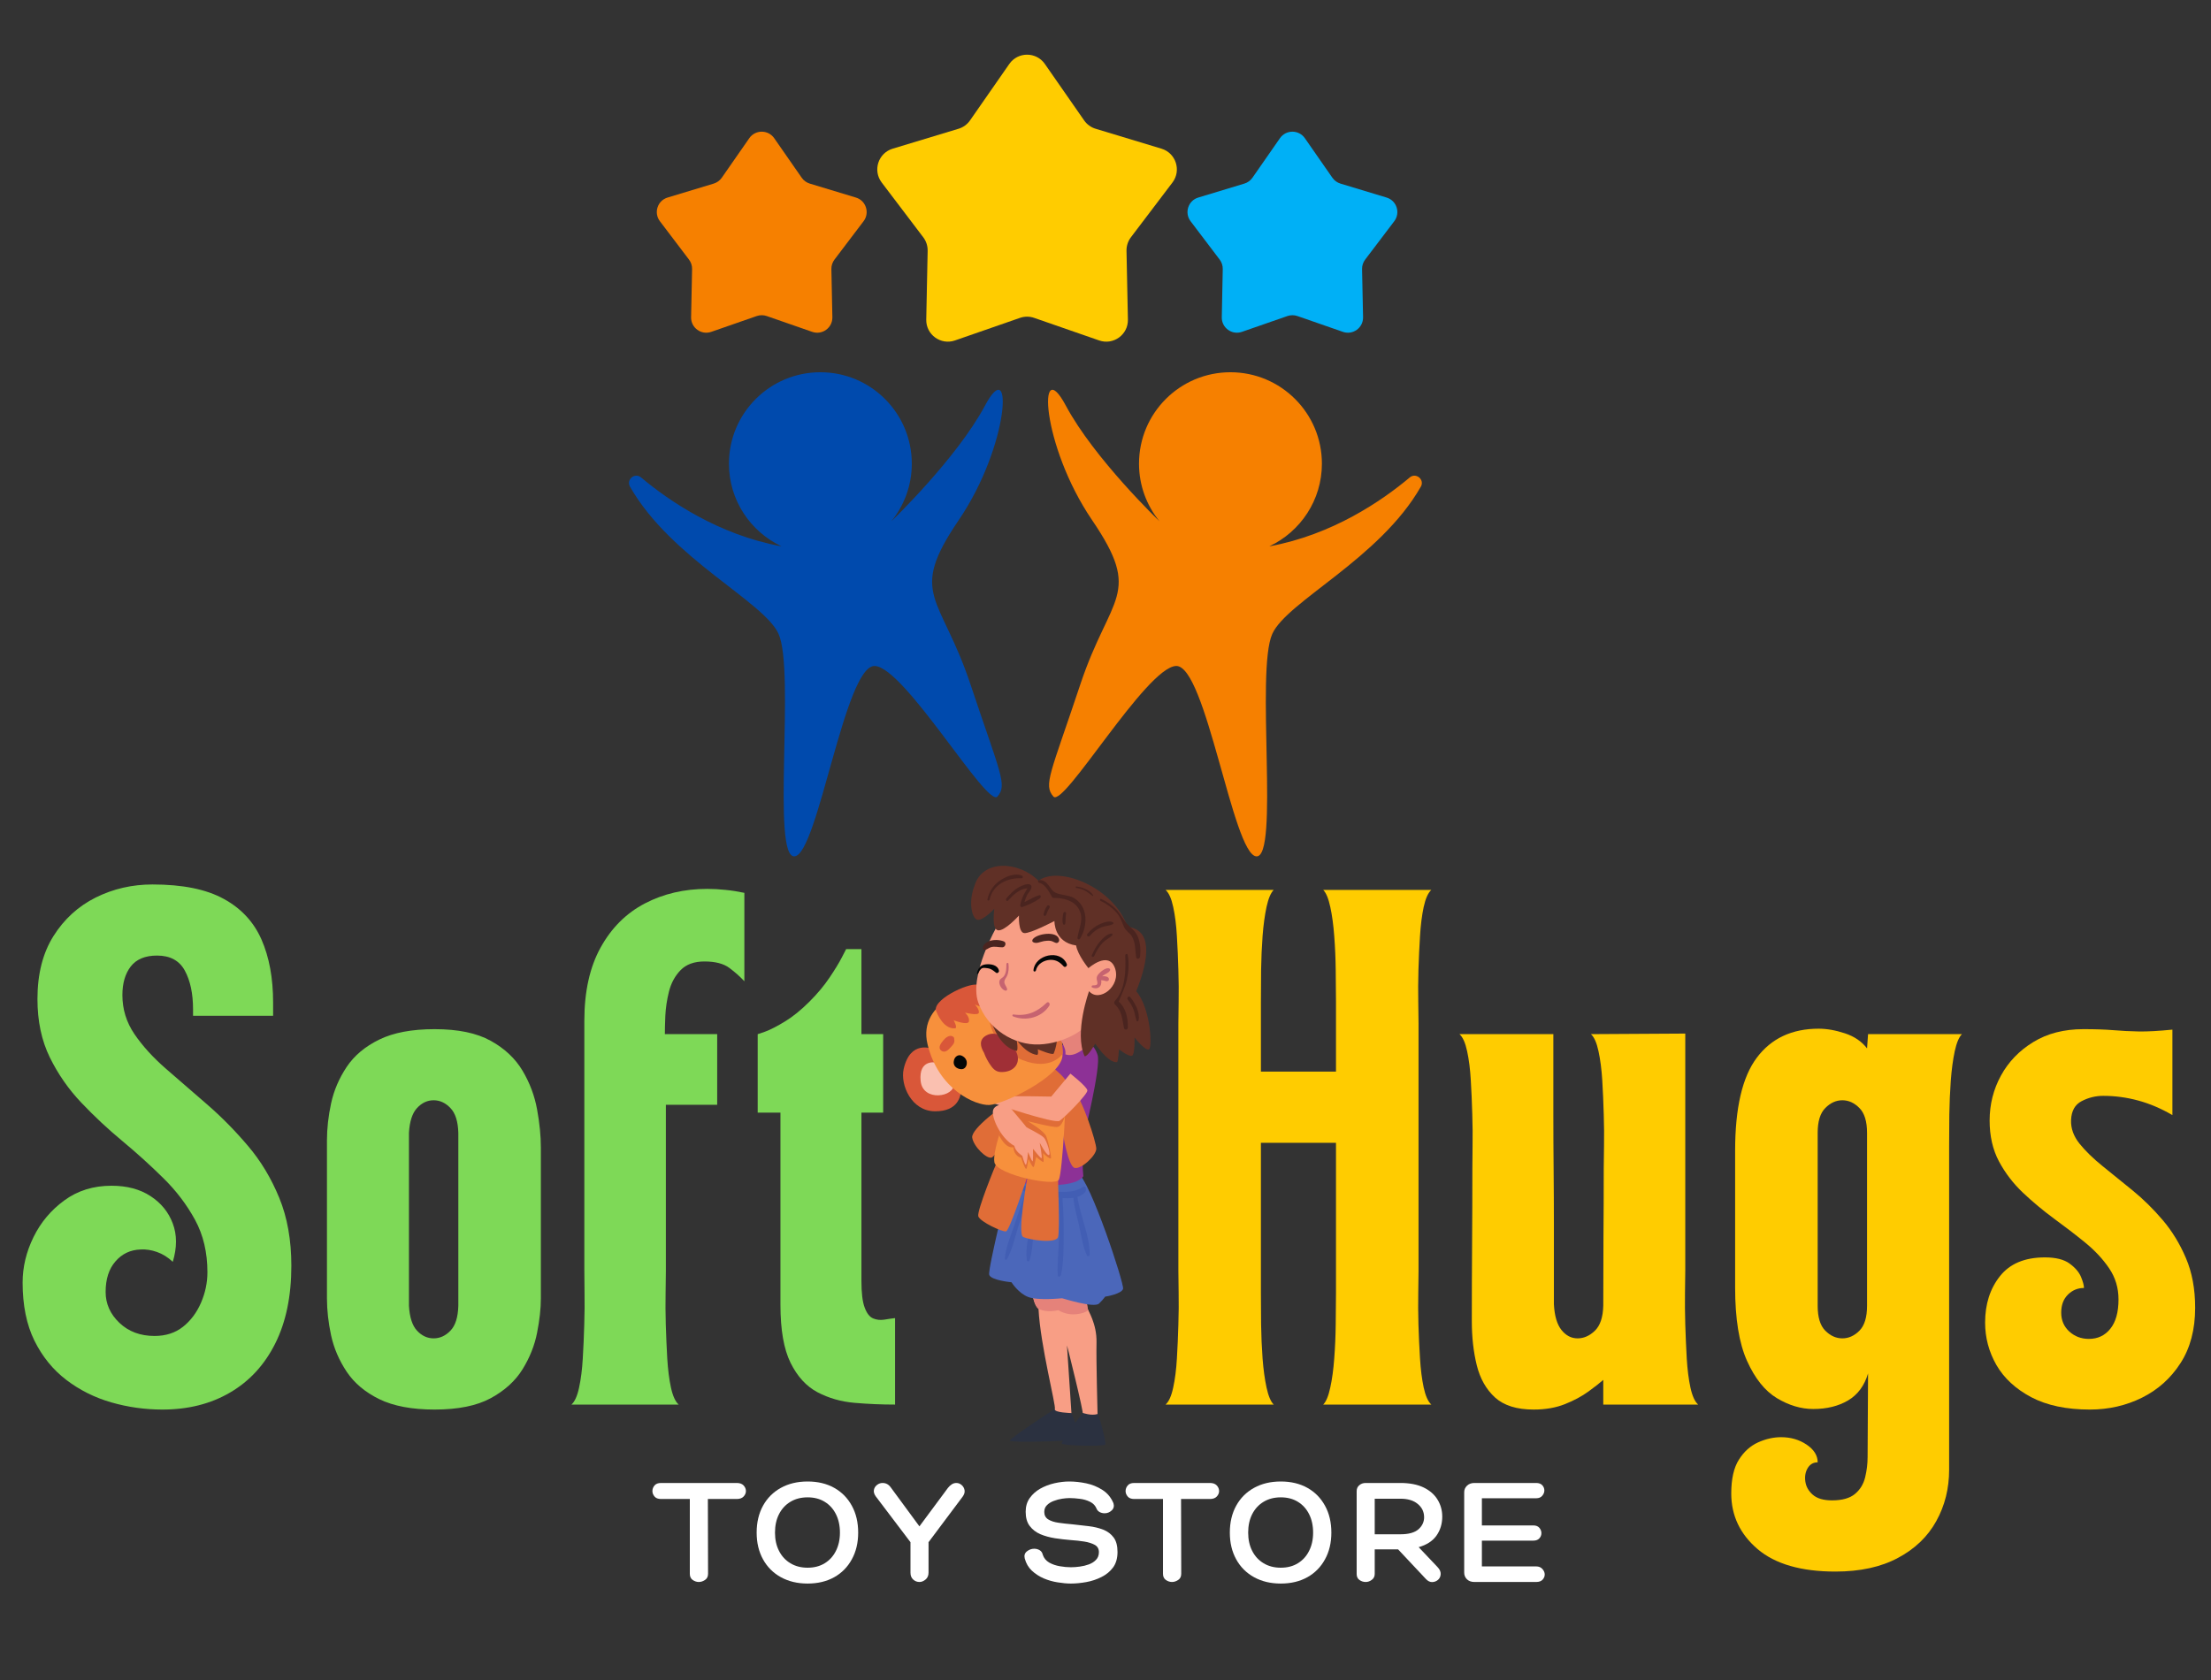 <svg xmlns="http://www.w3.org/2000/svg" xmlns:xlink="http://www.w3.org/1999/xlink" width="500" viewBox="0 0 375 285" height="380" preserveAspectRatio="xMidYMid meet"><rect x="0" y="0" width="375" height="285" fill="#333333" stroke="none"/><defs><g></g><clipPath id="4cb4bff935"><path d="M 106.152 63 L 171 63 L 171 146 L 106.152 146 Z M 106.152 63 " clip-rule="nonzero"></path></clipPath><clipPath id="f47a7ccbce"><path d="M 177 63 L 241.902 63 L 241.902 146 L 177 146 Z M 177 63 " clip-rule="nonzero"></path></clipPath><clipPath id="540302ce1d"><path d="M 164 146 L 195.422 146 L 195.422 181 L 164 181 Z M 164 146 " clip-rule="nonzero"></path></clipPath><clipPath id="59fd2fed41"><path d="M 180 239 L 188 239 L 188 245.418 L 180 245.418 Z M 180 239 " clip-rule="nonzero"></path></clipPath></defs><path fill="#ffcc00" d="M 177.215 10.852 L 183.879 20.43 C 184.348 21.105 185.035 21.605 185.828 21.844 L 196.996 25.223 C 199.441 25.965 200.402 28.918 198.859 30.957 L 191.809 40.254 C 191.309 40.914 191.047 41.723 191.062 42.547 L 191.301 54.211 C 191.355 56.77 188.84 58.594 186.426 57.754 L 175.406 53.926 C 174.625 53.652 173.773 53.652 172.992 53.926 L 161.973 57.754 C 159.559 58.594 157.043 56.77 157.098 54.211 L 157.336 42.547 C 157.352 41.723 157.09 40.914 156.59 40.254 L 149.539 30.957 C 147.996 28.918 148.953 25.965 151.402 25.223 L 162.57 21.844 C 163.363 21.605 164.051 21.105 164.52 20.43 L 171.184 10.852 C 172.645 8.75 175.754 8.75 177.215 10.852 Z M 177.215 10.852 " fill-opacity="1" fill-rule="nonzero"></path><path fill="#f68000" d="M 131.309 23.441 L 135.977 30.152 C 136.305 30.625 136.789 30.977 137.34 31.145 L 145.164 33.512 C 146.879 34.027 147.551 36.098 146.469 37.527 L 141.531 44.039 C 141.184 44.5 140.996 45.066 141.008 45.645 L 141.176 53.816 C 141.211 55.609 139.453 56.887 137.758 56.297 L 130.039 53.613 C 129.492 53.426 128.898 53.426 128.352 53.613 L 120.633 56.297 C 118.941 56.887 117.18 55.609 117.215 53.816 L 117.383 45.645 C 117.395 45.066 117.211 44.5 116.859 44.039 L 111.922 37.527 C 110.84 36.098 111.512 34.027 113.227 33.512 L 121.051 31.145 C 121.605 30.977 122.086 30.625 122.418 30.152 L 127.086 23.441 C 128.109 21.973 130.285 21.973 131.309 23.441 Z M 131.309 23.441 " fill-opacity="1" fill-rule="nonzero"></path><path fill="#00b0f6" d="M 221.312 23.441 L 225.98 30.152 C 226.312 30.625 226.793 30.977 227.348 31.145 L 235.172 33.512 C 236.887 34.027 237.559 36.098 236.477 37.527 L 231.539 44.039 C 231.188 44.5 231.004 45.066 231.016 45.645 L 231.184 53.816 C 231.219 55.609 229.457 56.887 227.766 56.297 L 220.047 53.613 C 219.5 53.426 218.906 53.426 218.359 53.613 L 210.637 56.297 C 208.945 56.887 207.184 55.609 207.223 53.816 L 207.387 45.645 C 207.398 45.066 207.215 44.5 206.867 44.039 L 201.93 37.527 C 200.848 36.098 201.52 34.027 203.234 33.512 L 211.055 31.145 C 211.609 30.977 212.094 30.625 212.422 30.152 L 217.09 23.441 C 218.113 21.973 220.289 21.973 221.312 23.441 Z M 221.312 23.441 " fill-opacity="1" fill-rule="nonzero"></path><g clip-path="url(#4cb4bff935)"><path fill="#004aad" d="M 162.609 88.227 C 171.273 75.48 171.891 59.766 167.066 68.801 C 162.238 77.832 151.191 88.418 151.191 88.418 L 151.188 88.418 C 153.352 85.75 154.648 82.359 154.648 78.656 C 154.648 70.094 147.707 63.148 139.141 63.148 C 130.574 63.148 123.633 70.094 123.633 78.656 C 123.633 84.859 127.281 90.195 132.543 92.676 C 132.523 92.676 132.512 92.672 132.492 92.672 C 121.84 90.711 113.461 84.969 108.73 80.996 C 107.672 80.109 106.164 81.359 106.852 82.559 C 113.824 94.793 129.559 102.016 132.047 107.531 C 134.891 113.844 130.809 145.645 134.77 145.273 C 138.727 144.902 143.309 112.73 148.379 112.977 C 153.453 113.223 167.438 137.105 169.168 135.129 C 170.902 133.148 169.664 131.293 164.59 116.07 C 159.52 100.852 153.949 100.973 162.609 88.227 Z M 162.609 88.227 " fill-opacity="1" fill-rule="nonzero"></path></g><g clip-path="url(#f47a7ccbce)"><path fill="#f68000" d="M 185.223 88.227 C 176.559 75.48 175.941 59.766 180.766 68.801 C 185.594 77.832 196.645 88.418 196.645 88.418 C 194.484 85.75 193.184 82.359 193.184 78.656 C 193.184 70.094 200.125 63.148 208.691 63.148 C 217.258 63.148 224.203 70.094 224.203 78.656 C 224.203 84.859 220.555 90.195 215.293 92.676 C 215.309 92.676 215.324 92.672 215.34 92.672 C 225.992 90.711 234.371 84.969 239.102 80.996 C 240.16 80.109 241.668 81.359 240.984 82.559 C 234.008 94.793 218.277 102.016 215.789 107.531 C 212.941 113.844 217.023 145.645 213.066 145.273 C 209.105 144.902 204.527 112.73 199.453 112.977 C 194.379 113.223 180.395 137.105 178.664 135.129 C 176.93 133.148 178.168 131.293 183.242 116.07 C 188.316 100.852 193.883 100.973 185.223 88.227 Z M 185.223 88.227 " fill-opacity="1" fill-rule="nonzero"></path></g><path fill="#2b3140" d="M 181.723 239.719 C 181.723 239.719 183.344 243.672 183.129 244.078 C 182.91 244.484 171.281 244.793 171.281 244.387 C 171.281 243.984 178.297 239.387 178.91 239.039 C 179.523 238.695 181.723 239.719 181.723 239.719 " fill-opacity="1" fill-rule="nonzero"></path><path fill="#f89e85" d="M 175.129 219.172 C 175.129 219.172 175.234 221.207 176.137 222.031 C 176.461 228.32 179.129 238.434 178.91 239.039 C 178.695 239.648 181.723 239.719 181.723 239.719 C 181.723 239.719 180.965 228.355 180.965 228.246 C 180.965 228.141 183.848 239.648 183.668 240.039 C 183.488 240.434 186.156 240.504 186.156 240.039 C 186.156 239.574 185.902 230.965 185.977 227.746 C 186.047 224.531 184.496 222.281 184.461 221.957 C 184.426 221.637 184.066 219.352 184.066 219.352 L 175.129 219.172 " fill-opacity="1" fill-rule="nonzero"></path><path fill="#e5827a" d="M 175.188 220.066 C 175.188 220.066 175.512 221.648 176.137 222.031 C 177.648 222.781 179.477 222.258 179.477 222.258 C 179.477 222.258 180.773 223.113 182.43 222.961 C 184.09 222.805 184.578 222.246 184.578 222.246 C 184.578 222.246 184.5 222.105 184.48 222.031 C 184.461 221.957 184.27 220.531 184.27 220.531 C 184.27 220.531 179.836 219.23 175.188 220.066 " fill-opacity="1" fill-rule="nonzero"></path><path fill="#4b67ba" d="M 171.234 200.336 C 171.234 200.336 167.523 215.277 167.773 216.242 C 168.027 217.207 171.559 217.527 171.559 217.527 C 171.559 217.527 172.711 219.387 174.406 220.031 C 176.102 220.672 180.027 220.242 180.137 220.242 C 180.246 220.242 185.543 221.957 186.406 221.137 C 187.273 220.316 187.379 219.957 187.488 219.957 C 187.598 219.957 190.262 219.492 190.48 218.637 C 190.695 217.777 184.93 200.27 182.805 198.98 C 180.676 197.695 171.234 200.336 171.234 200.336 " fill-opacity="1" fill-rule="nonzero"></path><path fill="#425eb4" d="M 182.734 203.047 C 183.25 202.883 183.707 202.621 184.062 202.203 C 184.336 201.879 184.168 201.016 183.629 201.387 C 181.891 202.578 179.234 202.164 177.223 201.953 C 176.008 201.824 174.801 201.59 173.66 201.152 C 173.219 200.984 172.805 200.629 172.336 200.82 C 172.152 200.898 172.137 201.152 172.219 201.301 C 172.234 201.324 172.25 201.352 172.262 201.375 C 172.32 201.477 172.48 201.496 172.574 201.438 C 172.578 201.438 172.582 201.434 172.582 201.434 C 172.809 201.547 173.289 201.875 173.375 201.922 C 173.574 202.02 173.777 202.109 173.984 202.191 C 173.297 204.059 172.66 205.941 172.039 207.828 C 171.445 209.645 170.578 211.578 170.422 213.492 C 170.406 213.699 170.672 213.828 170.789 213.621 C 171.723 211.945 172.125 209.891 172.707 208.07 C 173.312 206.18 173.938 204.293 174.539 202.398 C 174.734 202.465 174.93 202.523 175.129 202.578 C 175.402 202.656 175.684 202.723 175.961 202.777 C 175.465 204.543 175.035 206.32 174.711 208.125 C 174.387 209.918 173.906 211.945 174.156 213.766 C 174.195 214.043 174.562 214.047 174.637 213.785 C 175.145 212.07 175.148 210.18 175.418 208.414 C 175.699 206.551 176.055 204.703 176.48 202.871 C 177.16 202.984 177.848 203.062 178.531 203.117 C 178.855 203.141 179.219 203.18 179.594 203.211 C 179.648 205.523 179.648 207.84 179.598 210.156 C 179.551 212.207 179.293 214.305 179.406 216.352 C 179.426 216.738 179.883 216.57 179.945 216.293 C 180.43 214.062 180.391 211.621 180.406 209.348 C 180.426 207.312 180.352 205.285 180.211 203.258 C 180.832 203.293 181.469 203.297 182.066 203.203 C 182.156 204.719 182.652 206.258 182.98 207.719 C 183.363 209.422 183.594 211.402 184.355 212.98 C 184.508 213.293 184.84 213.055 184.836 212.785 C 184.785 209.492 183.219 206.301 182.734 203.047 " fill-opacity="1" fill-rule="nonzero"></path><path fill="#8d3196" d="M 172.75 200.492 C 172.785 200.805 182.117 202.02 183.738 199.535 C 183.453 196.375 183.738 193.621 183.738 193.336 C 183.738 193.051 186.805 180.977 186.156 178.957 C 185.508 176.934 183.992 176.504 183.992 176.504 C 183.992 176.504 179.945 176.863 178.004 178.223 C 176.062 179.578 172.75 200.492 172.75 200.492 " fill-opacity="1" fill-rule="nonzero"></path><path fill="#e06d37" d="M 169.023 197.293 C 168.953 197.387 165.637 205.438 165.926 206.344 C 166.215 207.25 170.008 209.035 170.633 208.891 C 171.258 208.75 174.285 199.445 174.285 199.535 C 174.285 199.625 172.484 209.344 173.539 209.844 C 174.598 210.344 179.113 211.035 179.453 209.844 C 179.789 208.652 179.402 199.973 179.453 199.535 C 179.5 199.102 169.023 197.293 169.023 197.293 " fill-opacity="1" fill-rule="nonzero"></path><path fill="#e06d37" d="M 170.777 187.32 C 170.348 187.324 164.676 191.453 164.891 192.98 C 165.109 194.504 167.391 196.695 168.207 196.363 C 169.023 196.027 171.836 191.168 171.836 191.168 L 180.223 192.051 C 180.223 192.051 181.133 197.84 182.262 198.125 C 183.391 198.41 185.961 196.004 185.938 194.859 C 185.914 193.719 183.586 186.379 181.949 184.734 C 180.316 183.094 170.777 187.32 170.777 187.32 " fill-opacity="1" fill-rule="nonzero"></path><path fill="#f7903c" d="M 171.199 187.453 C 171.184 187.727 168.215 195.082 168.66 197.191 C 169.109 199.305 178.984 201.359 179.594 200.117 C 180.207 198.875 180.965 185.012 180.711 183.723 C 180.461 182.438 178.227 181.379 178.227 181.379 C 178.227 181.379 171.379 183.895 171.199 187.453 " fill-opacity="1" fill-rule="nonzero"></path><path fill="#e06d37" d="M 171.125 186.672 L 169.457 192.59 C 169.457 192.59 170.461 194.871 171.883 194.621 C 171.992 196.211 173.199 196.391 173.199 196.391 C 173.199 196.391 173.867 198.48 174.062 198.285 C 174.262 198.09 174.387 196.551 174.461 196.66 C 174.531 196.766 175.09 198.055 175.289 197.98 C 175.488 197.91 175.668 196.211 175.777 196.285 C 175.883 196.355 176.875 197.266 176.984 197.09 C 177.09 196.91 176.805 195.355 176.984 195.66 C 177.164 195.961 178.137 196.66 178.246 196.516 C 178.352 196.375 177.867 193.855 177.469 192.816 C 177.074 191.781 174.262 190.207 174.316 190.199 C 174.371 190.191 178.516 191.301 179.344 191.176 C 180.172 191.051 180.566 189.422 180.566 189.422 C 180.566 189.422 180.992 183.938 180.762 183.332 C 180.531 182.723 178.75 181.242 178.75 181.242 L 171.234 186.062 L 171.125 186.672 " fill-opacity="1" fill-rule="nonzero"></path><path fill="#f89e85" d="M 181.543 182.133 L 178.297 186.027 C 178.297 186.027 171.289 185.887 170.965 186.027 C 170.641 186.172 168.477 187.156 168.477 187.156 C 168.477 187.156 178.875 190.711 179.723 190.137 C 180.57 189.566 184.496 185.617 184.426 184.977 C 184.352 184.332 181.543 182.133 181.543 182.133 " fill-opacity="1" fill-rule="nonzero"></path><path fill="#f89e85" d="M 170.891 187.332 C 170.891 187.387 174.102 191.176 174.102 191.227 C 174.102 191.281 176.566 192.441 177.074 193.016 C 177.578 193.586 178.352 196.141 177.828 195.945 C 177.309 195.75 176.336 193.801 176.336 193.855 C 176.336 193.906 176.875 196.551 176.621 196.48 C 176.371 196.41 175.199 194.836 175.199 194.891 C 175.199 194.945 175.254 197.016 175.125 197.016 C 175 197.016 174.371 195.426 174.371 195.426 C 174.371 195.426 174.172 197.68 173.973 197.59 C 173.773 197.5 173.379 196.07 173.379 196.07 C 173.379 196.07 172.172 195.32 172.047 194.391 C 169.648 193.105 167.992 189.281 168.477 188.207 C 168.965 187.137 170.891 187.332 170.891 187.332 " fill-opacity="1" fill-rule="nonzero"></path><path fill="#d95739" d="M 158.043 177.922 C 158.043 177.922 154.367 176.375 153.262 181.379 C 152.676 184.047 154.586 188.5 158.574 188.523 C 162.562 188.547 162.949 185.902 163.043 184.832 C 163.137 183.762 158.043 177.922 158.043 177.922 " fill-opacity="1" fill-rule="nonzero"></path><path fill="#fac0b0" d="M 158.719 180.281 C 158.668 180.211 155.785 179.688 156.145 183.355 C 156.508 187.023 162.016 186.07 161.75 183.879 C 161.406 182.379 158.719 180.281 158.719 180.281 " fill-opacity="1" fill-rule="nonzero"></path><path fill="#f7903c" d="M 165.926 167.297 C 165.926 167.297 155.449 169.508 157.324 177.191 C 159.199 184.879 165.445 187.547 167.797 187.453 C 170.152 187.355 179.863 182.715 180.199 179.176 C 180.531 175.637 177.602 163.629 165.926 167.297 " fill-opacity="1" fill-rule="nonzero"></path><path fill="#e06d37" d="M 167.871 173.434 C 167.871 173.434 168.641 177.973 173.469 179.852 C 178.297 181.734 180.223 178.781 180.223 178.781 C 180.223 178.781 180.242 175.637 179.594 174.922 C 178.945 174.207 167.871 173.434 167.871 173.434 " fill-opacity="1" fill-rule="nonzero"></path><path fill="#040606" d="M 163.91 179.898 C 163.773 179.516 163.449 179.219 163.07 179.07 C 162.629 178.898 162.18 179.117 161.941 179.504 C 161.852 179.652 161.797 179.824 161.777 179.996 C 161.746 180.133 161.738 180.273 161.762 180.41 C 161.82 180.809 162.098 181.102 162.465 181.254 C 162.836 181.41 163.312 181.461 163.629 181.172 C 163.973 180.863 164.055 180.316 163.91 179.898 " fill-opacity="1" fill-rule="nonzero"></path><path fill="#a02f36" d="M 172.223 178.176 C 171.324 176.629 169.203 174.551 167.242 175.68 C 166.004 176.395 166.27 177.539 166.887 178.582 C 167.191 179.406 167.598 180.168 168.137 180.891 C 168.781 181.75 169.359 181.969 170.434 181.828 C 172.387 181.57 173.223 179.898 172.223 178.176 " fill-opacity="1" fill-rule="nonzero"></path><path fill="#d95739" d="M 158.859 171.703 C 158.859 171.703 159.965 174.637 161.984 174.445 C 162.465 174.398 161.75 173.078 161.75 173.078 C 161.75 173.078 164.195 174.035 164.34 173.266 C 164.484 172.492 163.668 171.785 163.668 171.785 C 163.668 171.785 165.926 172.363 166.02 171.785 C 166.117 171.207 165.348 170.402 165.348 170.402 C 165.348 170.402 167.543 171.445 167.355 170.383 C 167.168 169.32 167.391 167.465 165.805 167.059 C 164.219 166.656 157.672 169.805 158.859 171.703 " fill-opacity="1" fill-rule="nonzero"></path><path fill="#e5827a" d="M 179.594 176.043 C 179.594 176.043 180.91 177.773 180.695 178.863 C 182.406 179.488 184.336 177.453 184.336 177.453 C 184.336 177.453 183.738 174.398 183.723 174.059 C 183.703 173.719 179.594 176.043 179.594 176.043 " fill-opacity="1" fill-rule="nonzero"></path><path fill="#603026" d="M 179.188 175.441 C 178.852 174.57 167.043 169.09 167.043 169.09 L 167.168 169.32 C 167.246 169.57 168.117 177.285 172.426 178.285 C 172.75 178.141 172.426 176.379 172.426 176.379 C 172.426 176.379 173.855 178.617 175.824 178.953 C 176.207 179.047 176.016 178 176.016 178 C 176.016 178 178.523 179.074 178.711 178.727 C 178.898 178.379 179.523 176.316 179.188 175.441 " fill-opacity="1" fill-rule="nonzero"></path><path fill="#f89e85" d="M 169.109 157.102 C 169.109 157.102 164.316 165.422 165.902 170.016 C 167.488 174.613 172.027 177.363 176.281 177.184 C 180.531 177.008 184.027 174.648 184.496 173.539 C 184.965 172.434 190.66 169 189.508 162.5 C 188.352 155.996 173.539 148.133 169.109 157.102 " fill-opacity="1" fill-rule="nonzero"></path><g clip-path="url(#540302ce1d)"><path fill="#603026" d="M 184.715 168.145 C 184.715 168.145 182.152 175.148 183.957 179.188 C 184.535 179.258 185.758 177.043 185.758 177.043 C 185.758 177.043 187.883 180.328 189.434 180.188 C 189.652 180.188 189.793 178.008 189.793 178.008 C 189.793 178.008 191.379 179.258 191.957 179.113 C 192.531 178.973 192.426 176.004 192.426 176.004 C 192.426 176.004 194.48 178.613 194.949 177.934 C 195.418 177.258 195.129 171.074 192.715 168.145 C 194.984 162.535 195.418 157.676 191.238 157.246 C 188.859 150.387 179.453 146.812 176.137 149.418 C 172.855 146.098 166.586 145.668 165.254 150.348 C 164.316 152.777 164.711 155.266 165.539 155.934 C 166.367 156.602 168.641 154.172 168.641 154.172 C 168.641 154.172 168.137 157.602 169.254 157.816 C 170.371 158.031 172.82 155.316 172.82 155.316 C 172.82 155.316 172.676 158.199 173.723 158.293 C 174.766 158.391 178.84 156.246 178.84 156.246 C 178.84 156.246 178.73 159.855 182.516 160.391 C 182.766 162 184.605 164.242 184.605 164.242 C 184.605 164.242 188.027 161.199 189.109 164.242 C 190.191 167.285 186.418 170.156 184.715 168.145 " fill-opacity="1" fill-rule="nonzero"></path></g><path fill="#4a241f" d="M 170.258 159.703 C 169.516 159.406 168.527 159.375 167.777 159.656 C 167.254 159.852 166.598 160.305 166.719 160.941 C 166.738 161.043 166.816 161.184 166.945 161.172 C 167.359 161.133 167.656 160.812 168.043 160.691 C 168.707 160.484 169.348 160.719 170.016 160.703 C 170.512 160.695 170.762 159.906 170.258 159.703 " fill-opacity="1" fill-rule="nonzero"></path><path fill="#4a241f" d="M 179.641 159.426 C 179.383 157.816 175.777 158.375 175.145 159.371 C 175.066 159.496 175.047 159.719 175.188 159.809 C 175.758 160.176 176.43 159.754 177.051 159.652 C 177.391 159.598 177.762 159.562 178.109 159.598 C 178.496 159.633 178.734 159.852 179.086 159.957 C 179.398 160.051 179.691 159.73 179.641 159.426 " fill-opacity="1" fill-rule="nonzero"></path><path fill="#040606" d="M 169.43 164.656 C 169.207 163.707 168.094 163.508 167.242 163.59 C 166.305 163.68 165.93 164.195 165.703 165.062 C 165.66 165.223 165.852 165.297 165.922 165.141 C 166.062 164.812 166.262 164.355 166.641 164.227 C 166.879 164.148 167.27 164.223 167.516 164.254 C 168.152 164.344 168.453 164.648 168.941 165.02 C 169.164 165.188 169.484 164.906 169.43 164.656 " fill-opacity="1" fill-rule="nonzero"></path><path fill="#040606" d="M 180.934 163.531 C 179.844 160.949 175.535 161.953 175.285 164.578 C 175.254 164.902 175.656 164.875 175.715 164.59 C 175.938 163.516 177.098 162.867 178.141 162.832 C 179.109 162.797 179.777 163.23 180.395 163.93 C 180.652 164.219 181.07 163.852 180.934 163.531 " fill-opacity="1" fill-rule="nonzero"></path><path fill="#c66370" d="M 177.504 170.121 C 175.867 171.699 174.199 172.418 171.871 172.094 C 171.707 172.07 171.648 172.344 171.793 172.406 C 173.957 173.312 176.684 172.629 177.969 170.605 C 178.172 170.285 177.84 169.801 177.504 170.121 " fill-opacity="1" fill-rule="nonzero"></path><path fill="#c66370" d="M 188.164 164.305 C 187.574 164.02 186.547 164.926 186.219 165.367 C 186.02 165.633 185.977 165.871 186.023 166.191 C 186.059 166.418 186.219 166.762 186.074 166.984 C 185.953 167.176 185.523 167.16 185.324 167.168 C 185.145 167.172 185.062 167.445 185.238 167.523 C 185.977 167.84 186.723 167.594 186.789 166.711 C 186.801 166.57 186.785 166.43 186.762 166.293 C 186.926 166.297 187.094 166.309 187.246 166.348 C 187.496 166.41 187.684 166.527 187.93 166.402 C 188.07 166.332 188.102 166.16 188.07 166.023 C 187.996 165.719 187.652 165.652 187.379 165.617 C 187.223 165.598 187.078 165.602 186.934 165.625 C 186.957 165.602 186.984 165.578 187.016 165.551 C 187.395 165.223 187.984 165.098 188.246 164.672 C 188.328 164.543 188.309 164.375 188.164 164.305 " fill-opacity="1" fill-rule="nonzero"></path><path fill="#c66370" d="M 170.348 166.492 C 170.387 166.129 170.656 165.879 170.805 165.547 C 171.094 164.895 171.121 164.188 171.043 163.492 C 171.02 163.266 170.699 163.32 170.695 163.531 C 170.688 164.195 170.688 164.973 170.305 165.551 C 170.062 165.918 169.645 165.969 169.523 166.375 C 169.336 167.004 169.922 167.93 170.535 168.062 C 170.734 168.105 170.859 167.91 170.809 167.73 C 170.684 167.285 170.297 166.961 170.348 166.492 " fill-opacity="1" fill-rule="nonzero"></path><path fill="#4a241f" d="M 189.742 169.91 C 190.215 168.672 190.836 167.539 191.125 166.223 C 191.426 164.848 191.531 163.395 191.27 162.008 C 191.211 161.691 190.836 161.844 190.848 162.117 C 190.957 164.574 190.918 167.816 189.113 169.777 C 188.949 169.953 188.914 170.219 189.102 170.395 C 190.297 171.496 190.336 172.902 190.633 174.387 C 190.715 174.797 191.285 174.727 191.293 174.312 C 191.316 172.715 190.977 171.004 189.742 169.91 " fill-opacity="1" fill-rule="nonzero"></path><path fill="#4a241f" d="M 191.695 169.152 C 191.461 168.863 191.062 169.297 191.266 169.555 C 191.699 170.105 192.039 170.699 192.285 171.352 C 192.504 171.941 192.547 172.574 192.766 173.156 C 192.848 173.367 193.082 173.23 193.113 173.07 C 193.379 171.727 192.516 170.16 191.695 169.152 " fill-opacity="1" fill-rule="nonzero"></path><path fill="#4a241f" d="M 188.531 158.363 C 187.781 158.426 187.082 159.133 186.613 159.668 C 185.996 160.371 185.562 161.188 185.184 162.035 C 185.051 162.324 185.453 162.461 185.586 162.18 C 185.953 161.395 186.379 160.629 186.973 159.984 C 187.461 159.457 188.098 159.184 188.613 158.719 C 188.715 158.629 188.719 158.348 188.531 158.363 " fill-opacity="1" fill-rule="nonzero"></path><path fill="#4a241f" d="M 188.793 156.48 C 188.148 156.117 187.188 156.488 186.562 156.766 C 185.711 157.141 185.012 157.719 184.43 158.434 C 184.199 158.719 184.598 159.055 184.844 158.754 C 185.383 158.105 186.062 157.605 186.852 157.293 C 187.461 157.055 188.199 157.082 188.758 156.766 C 188.84 156.719 188.898 156.543 188.793 156.48 " fill-opacity="1" fill-rule="nonzero"></path><path fill="#4a241f" d="M 182.234 152.391 C 181.074 151.656 179.32 151.984 178.48 151.023 C 177.824 150.277 177.395 149.18 176.234 149.324 C 176.012 149.352 176.008 149.723 176.23 149.758 C 177.25 149.906 178.008 151.43 178.461 152.215 C 178.496 152.277 178.59 152.324 178.66 152.324 C 180.281 152.324 182.121 152.688 182.98 154.223 C 183.91 155.883 183 157.402 182.746 159.078 C 182.707 159.344 183.043 159.465 183.184 159.234 C 184.512 157.07 184.57 153.871 182.234 152.391 " fill-opacity="1" fill-rule="nonzero"></path><path fill="#4a241f" d="M 173.367 148.574 C 172.168 148.004 170.508 148.723 169.512 149.441 C 168.438 150.215 167.742 151.285 167.477 152.57 C 167.422 152.844 167.793 152.828 167.848 152.582 C 168.395 150.086 170.859 148.855 173.262 148.996 C 173.488 149.012 173.562 148.664 173.367 148.574 " fill-opacity="1" fill-rule="nonzero"></path><path fill="#4a241f" d="M 176.246 151.867 C 175.363 152.133 174.598 152.66 173.758 153.031 C 173.867 152.598 174.023 152.176 174.238 151.773 C 174.414 151.453 174.707 151.168 174.848 150.836 C 174.977 150.543 175.039 150.234 174.703 150.059 C 174.23 149.816 173.242 150.281 172.832 150.5 C 171.973 150.953 171.32 151.672 170.695 152.391 C 170.504 152.609 170.73 153.027 170.969 152.77 C 171.453 152.254 171.957 151.723 172.551 151.328 C 172.938 151.07 173.379 150.848 173.836 150.746 C 173.977 150.727 174.121 150.711 174.266 150.695 C 174.262 150.699 174.262 150.703 174.258 150.707 C 173.672 151.617 173.246 152.453 173.043 153.531 C 173.012 153.711 173.18 153.941 173.383 153.871 C 174.395 153.531 175.504 153.012 176.371 152.395 C 176.562 152.254 176.586 151.762 176.246 151.867 " fill-opacity="1" fill-rule="nonzero"></path><path fill="#4a241f" d="M 177.586 153.703 C 177.289 154.133 177.098 154.59 177 155.098 C 176.98 155.188 177.02 155.281 177.086 155.336 C 177.098 155.344 177.105 155.352 177.113 155.359 C 177.145 155.383 177.203 155.398 177.242 155.383 C 177.492 155.281 177.5 155.027 177.59 154.797 C 177.699 154.523 177.828 154.266 177.992 154.016 C 178.195 153.719 177.805 153.383 177.586 153.703 " fill-opacity="1" fill-rule="nonzero"></path><path fill="#4a241f" d="M 180.336 154.949 C 180.246 155.484 180.09 156.254 180.312 156.773 C 180.383 156.938 180.617 156.906 180.664 156.734 C 180.738 156.457 180.715 156.176 180.727 155.887 C 180.738 155.578 180.77 155.273 180.816 154.965 C 180.871 154.609 180.391 154.621 180.336 154.949 " fill-opacity="1" fill-rule="nonzero"></path><path fill="#4a241f" d="M 185.398 151.852 C 184.836 150.957 183.566 150.516 182.566 150.383 C 182.434 150.363 182.395 150.609 182.539 150.629 C 183.059 150.707 183.555 150.855 184.023 151.094 C 184.492 151.336 184.855 151.695 185.297 151.973 C 185.375 152.023 185.441 151.918 185.398 151.852 " fill-opacity="1" fill-rule="nonzero"></path><path fill="#4a241f" d="M 193.047 159.066 C 192.68 158.051 192.023 157.609 191.305 156.887 C 190.539 156.113 190.078 155.051 189.305 154.254 C 188.566 153.5 187.711 152.941 186.758 152.492 C 186.586 152.41 186.465 152.73 186.641 152.812 C 187.664 153.309 188.617 153.965 189.371 154.816 C 190.051 155.582 190.262 156.438 190.672 157.32 C 190.957 157.938 191.586 158.227 191.949 158.812 C 192.621 159.891 192.512 161.176 192.699 162.371 C 192.766 162.809 193.316 162.688 193.363 162.297 C 193.484 161.23 193.418 160.086 193.047 159.066 " fill-opacity="1" fill-rule="nonzero"></path><path fill="#d95739" d="M 161.836 176.301 C 161.859 176.141 161.812 175.98 161.656 175.867 C 161.09 175.461 160.367 176.031 160.02 176.461 C 159.66 176.906 159 177.664 159.598 178.199 C 160.09 178.637 160.672 178.293 161.031 177.887 C 161.445 177.422 162.039 176.984 161.836 176.301 " fill-opacity="1" fill-rule="nonzero"></path><g clip-path="url(#59fd2fed41)"><path fill="#2b3140" d="M 183.648 239.691 C 183.504 239.824 179.902 244.508 180.062 244.883 C 180.227 245.258 187.289 245.418 187.469 245.043 C 187.648 244.668 186.367 239.824 186.152 239.879 C 185.09 240.219 183.648 239.691 183.648 239.691 " fill-opacity="1" fill-rule="nonzero"></path></g><g fill="#7ed957" fill-opacity="1"><g transform="translate(1.321, 238.277)"><g><path d="M 26.234 0.844 C 23.266 0.844 20.367 0.438 17.547 -0.375 C 14.734 -1.188 12.191 -2.457 9.922 -4.188 C 7.66 -5.914 5.859 -8.133 4.516 -10.844 C 3.18 -13.562 2.516 -16.848 2.516 -20.703 C 2.516 -23.328 3.129 -25.895 4.359 -28.406 C 5.586 -30.914 7.332 -32.992 9.594 -34.641 C 11.852 -36.297 14.52 -37.125 17.594 -37.125 C 20.219 -37.125 22.426 -36.535 24.219 -35.359 C 26.008 -34.191 27.266 -32.645 27.984 -30.719 C 28.711 -28.789 28.711 -26.625 27.984 -24.219 C 27.148 -25 26.254 -25.555 25.297 -25.891 C 24.348 -26.223 23.43 -26.363 22.547 -26.312 C 20.805 -26.258 19.379 -25.586 18.266 -24.297 C 17.148 -23.016 16.594 -21.285 16.594 -19.109 C 16.594 -17.098 17.375 -15.348 18.938 -13.859 C 20.5 -12.379 22.484 -11.641 24.891 -11.641 C 26.785 -11.641 28.391 -12.156 29.703 -13.188 C 31.016 -14.227 32.035 -15.586 32.766 -17.266 C 33.492 -18.941 33.859 -20.672 33.859 -22.453 C 33.859 -25.805 33.16 -28.766 31.766 -31.328 C 30.367 -33.898 28.578 -36.258 26.391 -38.406 C 24.211 -40.562 21.895 -42.66 19.438 -44.703 C 16.977 -46.742 14.66 -48.91 12.484 -51.203 C 10.305 -53.492 8.52 -56.062 7.125 -58.906 C 5.727 -61.758 5.031 -65.055 5.031 -68.797 C 5.031 -73.047 5.938 -76.609 7.75 -79.484 C 9.562 -82.359 11.945 -84.535 14.906 -86.016 C 17.875 -87.492 21.086 -88.234 24.547 -88.234 C 29.629 -88.234 33.648 -87.422 36.609 -85.797 C 39.578 -84.18 41.719 -81.879 43.031 -78.891 C 44.344 -75.898 45 -72.336 45 -68.203 L 45 -65.953 L 31.422 -65.953 L 31.422 -67.031 C 31.422 -69.719 30.957 -71.91 30.031 -73.609 C 29.113 -75.316 27.539 -76.172 25.312 -76.172 C 23.301 -76.172 21.816 -75.555 20.859 -74.328 C 19.91 -73.098 19.438 -71.477 19.438 -69.469 C 19.438 -67.062 20.117 -64.852 21.484 -62.844 C 22.859 -60.832 24.633 -58.879 26.812 -56.984 C 28.988 -55.086 31.305 -53.078 33.766 -50.953 C 36.223 -48.828 38.539 -46.477 40.719 -43.906 C 42.906 -41.344 44.68 -38.395 46.047 -35.062 C 47.41 -31.738 48.094 -27.898 48.094 -23.547 C 48.094 -18.41 47.188 -14.023 45.375 -10.391 C 43.562 -6.754 41.004 -3.973 37.703 -2.047 C 34.41 -0.117 30.586 0.844 26.234 0.844 Z M 26.234 0.844 "></path></g></g></g><g fill="#7ed957" fill-opacity="1"><g transform="translate(52.516, 238.277)"><g><path d="M 2.938 -18.016 L 2.938 -44.828 C 2.938 -46.836 3.172 -48.93 3.641 -51.109 C 4.117 -53.297 5 -55.352 6.281 -57.281 C 7.57 -59.207 9.414 -60.754 11.812 -61.922 C 14.219 -63.098 17.348 -63.688 21.203 -63.688 C 25.172 -63.688 28.336 -63.031 30.703 -61.719 C 33.078 -60.406 34.879 -58.711 36.109 -56.641 C 37.336 -54.578 38.16 -52.383 38.578 -50.062 C 39.004 -47.75 39.219 -45.586 39.219 -43.578 L 39.219 -18.016 C 39.219 -16.285 39.004 -14.344 38.578 -12.188 C 38.16 -10.039 37.336 -7.973 36.109 -5.984 C 34.879 -4.004 33.078 -2.367 30.703 -1.078 C 28.336 0.203 25.172 0.844 21.203 0.844 C 17.348 0.844 14.219 0.254 11.812 -0.922 C 9.414 -2.098 7.57 -3.648 6.281 -5.578 C 5 -7.504 4.117 -9.555 3.641 -11.734 C 3.172 -13.91 2.938 -16.004 2.938 -18.016 Z M 16.844 -46.094 C 16.844 -41.176 16.844 -36.285 16.844 -31.422 C 16.844 -26.566 16.844 -21.68 16.844 -16.766 C 16.957 -14.805 17.414 -13.395 18.219 -12.531 C 19.031 -11.664 19.969 -11.234 21.031 -11.234 C 22.094 -11.234 23.039 -11.664 23.875 -12.531 C 24.719 -13.395 25.164 -14.805 25.219 -16.766 C 25.219 -21.68 25.219 -26.566 25.219 -31.422 C 25.219 -36.285 25.219 -41.176 25.219 -46.094 C 25.164 -48.039 24.719 -49.445 23.875 -50.312 C 23.039 -51.188 22.094 -51.625 21.031 -51.625 C 19.969 -51.625 19.031 -51.188 18.219 -50.312 C 17.414 -49.445 16.957 -48.039 16.844 -46.094 Z M 16.844 -46.094 "></path></g></g></g><g fill="#7ed957" fill-opacity="1"><g transform="translate(95.249, 238.277)"><g><path d="M 1.672 0 C 2.234 -0.5 2.664 -1.461 2.969 -2.891 C 3.281 -4.316 3.488 -5.961 3.594 -7.828 C 3.707 -9.703 3.789 -11.617 3.844 -13.578 C 3.906 -15.535 3.922 -17.32 3.891 -18.938 C 3.867 -20.562 3.859 -21.816 3.859 -22.703 C 3.859 -23.316 3.859 -24.547 3.859 -26.391 C 3.859 -28.234 3.859 -30.441 3.859 -33.016 C 3.859 -35.586 3.859 -38.32 3.859 -41.219 C 3.859 -44.125 3.859 -46.988 3.859 -49.812 C 3.859 -52.633 3.859 -55.191 3.859 -57.484 C 3.859 -59.773 3.859 -61.617 3.859 -63.016 C 3.859 -64.41 3.859 -65.109 3.859 -65.109 C 3.859 -70.078 4.781 -74.223 6.625 -77.547 C 8.469 -80.879 10.969 -83.367 14.125 -85.016 C 17.281 -86.66 20.812 -87.484 24.719 -87.484 C 25.727 -87.484 26.758 -87.426 27.812 -87.312 C 28.875 -87.207 29.938 -87.039 31 -86.812 L 31 -71.812 C 30.281 -72.594 29.43 -73.348 28.453 -74.078 C 27.473 -74.805 26.062 -75.172 24.219 -75.172 C 22.488 -75.172 21.145 -74.68 20.188 -73.703 C 19.238 -72.723 18.582 -71.52 18.219 -70.094 C 17.863 -68.664 17.656 -67.281 17.594 -65.938 C 17.539 -64.602 17.516 -63.57 17.516 -62.844 L 26.391 -62.844 L 26.391 -50.859 L 17.688 -50.859 C 17.688 -50.859 17.688 -50.27 17.688 -49.094 C 17.688 -47.926 17.688 -46.406 17.688 -44.531 C 17.688 -42.664 17.688 -40.629 17.688 -38.422 C 17.688 -36.211 17.688 -34.047 17.688 -31.922 C 17.688 -29.805 17.688 -27.922 17.688 -26.266 C 17.688 -24.617 17.688 -23.43 17.688 -22.703 C 17.688 -21.816 17.672 -20.562 17.641 -18.938 C 17.609 -17.32 17.617 -15.535 17.672 -13.578 C 17.734 -11.617 17.816 -9.703 17.922 -7.828 C 18.035 -5.961 18.242 -4.316 18.547 -2.891 C 18.859 -1.461 19.297 -0.5 19.859 0 Z M 1.672 0 "></path></g></g></g><g fill="#7ed957" fill-opacity="1"><g transform="translate(126.838, 238.277)"><g><path d="M 5.531 -49.531 L 1.672 -49.531 L 1.672 -62.844 C 1.734 -62.844 2.18 -62.992 3.016 -63.297 C 3.859 -63.609 4.945 -64.172 6.281 -64.984 C 7.625 -65.797 9.02 -66.926 10.469 -68.375 C 11.812 -69.719 12.941 -71.07 13.859 -72.438 C 14.785 -73.812 15.484 -74.957 15.953 -75.875 C 16.43 -76.801 16.672 -77.266 16.672 -77.266 L 19.266 -77.266 L 19.266 -62.844 L 22.953 -62.844 L 22.953 -49.531 L 19.266 -49.531 L 19.266 -20.953 C 19.266 -18.941 19.445 -17.445 19.812 -16.469 C 20.176 -15.488 20.648 -14.875 21.234 -14.625 C 21.828 -14.375 22.457 -14.301 23.125 -14.406 C 23.801 -14.52 24.414 -14.609 24.969 -14.672 L 24.969 0 C 22.676 0 20.383 -0.098 18.094 -0.297 C 15.812 -0.492 13.719 -1.094 11.812 -2.094 C 9.914 -3.102 8.395 -4.766 7.25 -7.078 C 6.102 -9.398 5.531 -12.68 5.531 -16.922 Z M 5.531 -49.531 "></path></g></g></g><g fill="#ffcc00" fill-opacity="1"><g transform="translate(195.171, 238.277)"><g><path d="M 2.516 -87.312 L 20.859 -87.312 C 20.359 -86.812 19.953 -85.848 19.641 -84.422 C 19.336 -82.992 19.113 -81.344 18.969 -79.469 C 18.832 -77.602 18.75 -75.691 18.719 -73.734 C 18.695 -71.785 18.688 -70 18.688 -68.375 C 18.688 -66.758 18.688 -65.504 18.688 -64.609 L 18.688 -56.484 L 31.422 -56.484 L 31.422 -64.609 C 31.422 -65.504 31.422 -66.758 31.422 -68.375 C 31.422 -70 31.406 -71.785 31.375 -73.734 C 31.352 -75.691 31.27 -77.602 31.125 -79.469 C 30.988 -81.344 30.766 -82.992 30.453 -84.422 C 30.148 -85.848 29.75 -86.812 29.25 -87.312 L 47.594 -87.312 C 47.039 -86.812 46.609 -85.848 46.297 -84.422 C 45.992 -82.992 45.785 -81.344 45.672 -79.469 C 45.555 -77.602 45.469 -75.691 45.406 -73.734 C 45.352 -71.785 45.344 -70 45.375 -68.375 C 45.406 -66.758 45.422 -65.504 45.422 -64.609 L 45.422 -22.703 C 45.422 -21.816 45.406 -20.562 45.375 -18.938 C 45.344 -17.32 45.352 -15.535 45.406 -13.578 C 45.469 -11.617 45.555 -9.703 45.672 -7.828 C 45.785 -5.961 45.992 -4.316 46.297 -2.891 C 46.609 -1.461 47.039 -0.5 47.594 0 L 29.25 0 C 29.75 -0.5 30.148 -1.461 30.453 -2.891 C 30.766 -4.316 30.988 -5.961 31.125 -7.828 C 31.27 -9.703 31.352 -11.617 31.375 -13.578 C 31.406 -15.535 31.422 -17.32 31.422 -18.938 C 31.422 -20.562 31.422 -21.816 31.422 -22.703 L 31.422 -44.406 L 18.688 -44.406 L 18.688 -22.703 C 18.688 -21.816 18.688 -20.562 18.688 -18.938 C 18.688 -17.32 18.695 -15.535 18.719 -13.578 C 18.75 -11.617 18.832 -9.703 18.969 -7.828 C 19.113 -5.961 19.336 -4.316 19.641 -2.891 C 19.953 -1.461 20.359 -0.5 20.859 0 L 2.516 0 C 3.078 -0.5 3.508 -1.461 3.812 -2.891 C 4.125 -4.316 4.332 -5.961 4.438 -7.828 C 4.551 -9.703 4.633 -11.617 4.688 -13.578 C 4.75 -15.535 4.766 -17.32 4.734 -18.938 C 4.703 -20.562 4.688 -21.816 4.688 -22.703 L 4.688 -64.609 C 4.688 -65.504 4.703 -66.758 4.734 -68.375 C 4.766 -70 4.75 -71.785 4.688 -73.734 C 4.633 -75.691 4.551 -77.602 4.438 -79.469 C 4.332 -81.344 4.125 -82.992 3.812 -84.422 C 3.508 -85.848 3.078 -86.812 2.516 -87.312 Z M 2.516 -87.312 "></path></g></g></g><g fill="#ffcc00" fill-opacity="1"><g transform="translate(245.864, 238.277)"><g><path d="M 1.672 -62.844 L 17.594 -62.844 C 17.594 -61.562 17.594 -59.719 17.594 -57.312 C 17.594 -54.914 17.594 -52.207 17.594 -49.188 C 17.594 -46.164 17.609 -43.051 17.641 -39.844 C 17.672 -36.633 17.688 -33.535 17.688 -30.547 C 17.688 -27.555 17.688 -24.875 17.688 -22.5 C 17.688 -20.125 17.688 -18.297 17.688 -17.016 C 17.789 -15.055 18.219 -13.602 18.969 -12.656 C 19.727 -11.707 20.641 -11.234 21.703 -11.234 C 22.766 -11.234 23.742 -11.664 24.641 -12.531 C 25.535 -13.395 26.008 -14.805 26.062 -16.766 C 26.062 -20.672 26.07 -24.562 26.094 -28.438 C 26.125 -32.32 26.141 -36.223 26.141 -40.141 C 26.141 -41.035 26.156 -42.289 26.188 -43.906 C 26.219 -45.531 26.203 -47.316 26.141 -49.266 C 26.086 -51.223 26.004 -53.133 25.891 -55 C 25.773 -56.875 25.562 -58.523 25.25 -59.953 C 24.945 -61.379 24.52 -62.344 23.969 -62.844 L 39.969 -62.938 C 39.969 -61.363 39.969 -59.238 39.969 -56.562 C 39.969 -53.883 39.969 -50.922 39.969 -47.672 C 39.969 -44.43 39.969 -41.191 39.969 -37.953 C 39.969 -34.711 39.969 -31.754 39.969 -29.078 C 39.969 -26.398 39.969 -24.273 39.969 -22.703 C 39.969 -21.816 39.953 -20.562 39.922 -18.938 C 39.898 -17.32 39.914 -15.535 39.969 -13.578 C 40.031 -11.617 40.113 -9.703 40.219 -7.828 C 40.332 -5.961 40.539 -4.316 40.844 -2.891 C 41.156 -1.461 41.594 -0.5 42.156 0 L 26.062 0 L 26.062 -4.188 C 25.5 -3.688 24.66 -3.031 23.547 -2.219 C 22.43 -1.406 21.102 -0.691 19.562 -0.078 C 18.031 0.535 16.258 0.844 14.25 0.844 C 11.395 0.844 9.211 0.16 7.703 -1.203 C 6.203 -2.578 5.172 -4.395 4.609 -6.656 C 4.047 -8.926 3.766 -11.426 3.766 -14.156 C 3.766 -18.457 3.781 -22.785 3.812 -27.141 C 3.844 -31.504 3.859 -35.836 3.859 -40.141 C 3.859 -41.035 3.867 -42.289 3.891 -43.906 C 3.922 -45.531 3.906 -47.316 3.844 -49.266 C 3.789 -51.223 3.707 -53.133 3.594 -55 C 3.488 -56.875 3.281 -58.523 2.969 -59.953 C 2.664 -61.379 2.234 -62.344 1.672 -62.844 Z M 1.672 -62.844 "></path></g></g></g><g fill="#ffcc00" fill-opacity="1"><g transform="translate(290.273, 238.277)"><g><path d="M 21.031 28.328 C 15.219 28.328 10.816 27.055 7.828 24.516 C 4.848 21.973 3.359 18.828 3.359 15.078 C 3.359 12.617 3.789 10.707 4.656 9.344 C 5.52 7.977 6.609 7 7.922 6.406 C 9.234 5.82 10.531 5.531 11.812 5.531 C 13.438 5.531 14.875 5.945 16.125 6.781 C 17.383 7.625 18.016 8.629 18.016 9.797 C 17.285 9.797 16.723 10.117 16.328 10.766 C 15.941 11.41 15.805 12.164 15.922 13.031 C 16.035 13.895 16.453 14.645 17.172 15.281 C 17.898 15.926 18.992 16.25 20.453 16.25 C 22.18 16.25 23.477 15.883 24.344 15.156 C 25.207 14.438 25.781 13.504 26.062 12.359 C 26.344 11.211 26.484 10.051 26.484 8.875 L 26.562 -5.281 C 25.945 -3.207 24.816 -1.68 23.172 -0.703 C 21.523 0.266 19.555 0.75 17.266 0.75 C 15.191 0.75 13.133 0.133 11.094 -1.094 C 9.062 -2.32 7.375 -4.43 6.031 -7.422 C 4.688 -10.41 4.016 -14.555 4.016 -19.859 L 4.016 -43.078 C 4.016 -50.336 5.242 -55.598 7.703 -58.859 C 10.16 -62.129 13.656 -63.766 18.188 -63.766 C 19.582 -63.766 21.078 -63.5 22.672 -62.969 C 24.266 -62.438 25.504 -61.586 26.391 -60.422 L 26.562 -62.844 L 42.484 -62.844 C 41.984 -62.344 41.578 -61.379 41.266 -59.953 C 40.961 -58.523 40.738 -56.863 40.594 -54.969 C 40.457 -53.07 40.375 -51.145 40.344 -49.188 C 40.32 -47.227 40.312 -45.438 40.312 -43.812 C 40.312 -42.195 40.312 -40.945 40.312 -40.062 L 40.312 11.062 C 40.312 14.25 39.582 17.156 38.125 19.781 C 36.676 22.406 34.508 24.484 31.625 26.016 C 28.75 27.555 25.219 28.328 21.031 28.328 Z M 18.016 -46.094 C 18.016 -41.176 18.016 -36.285 18.016 -31.422 C 18.016 -26.566 18.016 -21.68 18.016 -16.766 C 18.016 -14.805 18.445 -13.395 19.312 -12.531 C 20.176 -11.664 21.141 -11.234 22.203 -11.234 C 23.266 -11.234 24.227 -11.664 25.094 -12.531 C 25.957 -13.395 26.391 -14.805 26.391 -16.766 C 26.391 -21.68 26.391 -26.566 26.391 -31.422 C 26.391 -36.285 26.391 -41.176 26.391 -46.094 C 26.391 -48.039 25.957 -49.445 25.094 -50.312 C 24.227 -51.188 23.266 -51.625 22.203 -51.625 C 21.141 -51.625 20.176 -51.188 19.312 -50.312 C 18.445 -49.445 18.016 -48.039 18.016 -46.094 Z M 18.016 -46.094 "></path></g></g></g><g fill="#ffcc00" fill-opacity="1"><g transform="translate(335.016, 238.277)"><g><path d="M 19.438 0.844 C 15.469 0.844 12.156 0.145 9.5 -1.25 C 6.852 -2.656 4.883 -4.473 3.594 -6.703 C 2.312 -8.941 1.672 -11.344 1.672 -13.906 C 1.672 -17.039 2.508 -19.664 4.188 -21.781 C 5.863 -23.906 8.406 -24.969 11.812 -24.969 C 13.656 -24.969 15.051 -24.617 16 -23.922 C 16.957 -23.223 17.602 -22.469 17.938 -21.656 C 18.27 -20.852 18.438 -20.227 18.438 -19.781 C 17.375 -19.781 16.461 -19.398 15.703 -18.641 C 14.953 -17.891 14.578 -16.875 14.578 -15.594 C 14.578 -14.301 15.035 -13.234 15.953 -12.391 C 16.879 -11.555 17.984 -11.141 19.266 -11.141 C 20.773 -11.141 21.988 -11.711 22.906 -12.859 C 23.832 -14.004 24.297 -15.664 24.297 -17.844 C 24.297 -19.801 23.766 -21.562 22.703 -23.125 C 21.641 -24.688 20.285 -26.141 18.641 -27.484 C 16.992 -28.828 15.234 -30.18 13.359 -31.547 C 11.492 -32.922 9.734 -34.391 8.078 -35.953 C 6.43 -37.516 5.078 -39.285 4.016 -41.266 C 2.961 -43.254 2.438 -45.562 2.438 -48.188 C 2.438 -50.926 3.078 -53.469 4.359 -55.812 C 5.641 -58.156 7.469 -60.051 9.844 -61.5 C 12.219 -62.957 15.051 -63.688 18.344 -63.688 C 20.363 -63.688 22.055 -63.629 23.422 -63.516 C 24.785 -63.398 26.223 -63.328 27.734 -63.297 C 29.242 -63.273 31.145 -63.379 33.438 -63.609 L 33.438 -49.109 C 31.531 -50.223 29.598 -51.047 27.641 -51.578 C 25.691 -52.109 23.711 -52.375 21.703 -52.375 C 20.422 -52.375 19.207 -52.078 18.062 -51.484 C 16.914 -50.898 16.312 -49.828 16.25 -48.266 C 16.195 -46.867 16.672 -45.539 17.672 -44.281 C 18.68 -43.031 19.984 -41.758 21.578 -40.469 C 23.172 -39.188 24.875 -37.805 26.688 -36.328 C 28.5 -34.848 30.203 -33.172 31.797 -31.297 C 33.391 -29.422 34.703 -27.27 35.734 -24.844 C 36.773 -22.414 37.297 -19.609 37.297 -16.422 C 37.297 -12.734 36.469 -9.602 34.812 -7.031 C 33.164 -4.469 30.988 -2.516 28.281 -1.172 C 25.57 0.172 22.625 0.844 19.438 0.844 Z M 19.438 0.844 "></path></g></g></g><g fill="#ffffff" fill-opacity="1"><g transform="translate(111.31, 268.372)"><g><path d="M 13.656 -16.797 C 14.164 -16.797 14.551 -16.656 14.812 -16.375 C 15.07 -16.094 15.203 -15.773 15.203 -15.422 C 15.203 -15.086 15.07 -14.781 14.812 -14.5 C 14.551 -14.219 14.164 -14.078 13.656 -14.078 L 8.75 -14.078 L 8.781 -1.391 C 8.781 -0.922 8.609 -0.57 8.266 -0.344 C 7.922 -0.113 7.57 0 7.219 0 C 6.852 0 6.504 -0.113 6.172 -0.344 C 5.848 -0.57 5.688 -0.922 5.688 -1.391 L 5.688 -14.078 L 0.812 -14.078 C 0.301 -14.078 -0.066 -14.219 -0.297 -14.5 C -0.535 -14.781 -0.656 -15.086 -0.656 -15.422 C -0.656 -15.773 -0.535 -16.094 -0.297 -16.375 C -0.066 -16.656 0.301 -16.797 0.812 -16.797 Z M 13.656 -16.797 "></path></g></g></g><g fill="#ffffff" fill-opacity="1"><g transform="translate(127.756, 268.372)"><g><path d="M 17.797 -8.375 C 17.797 -6.656 17.438 -5.145 16.719 -3.844 C 16.008 -2.539 15.016 -1.531 13.734 -0.812 C 12.453 -0.094 10.945 0.266 9.219 0.266 C 7.5 0.266 5.988 -0.094 4.688 -0.812 C 3.383 -1.531 2.375 -2.539 1.656 -3.844 C 0.938 -5.145 0.578 -6.656 0.578 -8.375 C 0.578 -10.113 0.938 -11.633 1.656 -12.938 C 2.375 -14.238 3.383 -15.25 4.688 -15.969 C 5.988 -16.688 7.5 -17.047 9.219 -17.047 C 10.945 -17.047 12.453 -16.688 13.734 -15.969 C 15.016 -15.25 16.008 -14.238 16.719 -12.938 C 17.438 -11.633 17.797 -10.113 17.797 -8.375 Z M 9.219 -2.422 C 10.332 -2.422 11.297 -2.672 12.109 -3.172 C 12.93 -3.672 13.566 -4.367 14.016 -5.266 C 14.473 -6.16 14.703 -7.195 14.703 -8.375 C 14.703 -9.57 14.473 -10.617 14.016 -11.516 C 13.566 -12.41 12.93 -13.109 12.109 -13.609 C 11.297 -14.109 10.332 -14.359 9.219 -14.359 C 8.113 -14.359 7.145 -14.109 6.312 -13.609 C 5.477 -13.109 4.832 -12.41 4.375 -11.516 C 3.914 -10.617 3.688 -9.57 3.688 -8.375 C 3.688 -7.195 3.914 -6.16 4.375 -5.266 C 4.832 -4.367 5.477 -3.672 6.312 -3.172 C 7.145 -2.672 8.113 -2.422 9.219 -2.422 Z M 9.219 -2.422 "></path></g></g></g><g fill="#ffffff" fill-opacity="1"><g transform="translate(148.314, 268.372)"><g><path d="M 2.766 -16.047 L 7.625 -9.438 L 12.469 -15.969 C 12.664 -16.219 12.879 -16.414 13.109 -16.562 C 13.348 -16.719 13.609 -16.797 13.891 -16.797 C 14.223 -16.797 14.52 -16.68 14.781 -16.453 C 15.051 -16.223 15.219 -15.93 15.281 -15.578 C 15.344 -15.223 15.234 -14.852 14.953 -14.469 L 9.172 -6.75 L 9.172 -1.578 C 9.172 -1.086 9.004 -0.703 8.672 -0.422 C 8.336 -0.141 7.992 0 7.641 0 C 7.223 0 6.863 -0.141 6.562 -0.422 C 6.258 -0.703 6.109 -1.086 6.109 -1.578 L 6.109 -6.75 L 0.203 -14.547 C -0.055 -14.922 -0.156 -15.273 -0.094 -15.609 C -0.031 -15.953 0.141 -16.234 0.422 -16.453 C 0.703 -16.68 1.02 -16.797 1.375 -16.797 C 1.945 -16.797 2.41 -16.547 2.766 -16.047 Z M 2.766 -16.047 "></path></g></g></g><g fill="#ffffff" fill-opacity="1"><g transform="translate(165.498, 268.372)"><g></g></g></g><g fill="#ffffff" fill-opacity="1"><g transform="translate(173.616, 268.372)"><g><path d="M 0.188 -3.984 C 0.062 -4.492 0.18 -4.895 0.547 -5.188 C 0.922 -5.488 1.336 -5.641 1.797 -5.641 C 2.141 -5.641 2.445 -5.555 2.719 -5.391 C 3 -5.223 3.176 -4.961 3.25 -4.609 C 3.438 -4.047 3.797 -3.609 4.328 -3.297 C 4.867 -2.992 5.473 -2.785 6.141 -2.672 C 6.805 -2.555 7.43 -2.5 8.016 -2.5 C 8.473 -2.5 8.973 -2.535 9.516 -2.609 C 10.055 -2.68 10.57 -2.805 11.062 -2.984 C 11.562 -3.172 11.969 -3.43 12.281 -3.766 C 12.602 -4.098 12.766 -4.531 12.766 -5.062 C 12.766 -5.625 12.531 -6.035 12.062 -6.297 C 11.594 -6.555 11 -6.742 10.281 -6.859 C 9.562 -6.973 8.805 -7.055 8.016 -7.109 C 7.117 -7.18 6.219 -7.285 5.312 -7.422 C 4.406 -7.566 3.578 -7.797 2.828 -8.109 C 2.086 -8.43 1.488 -8.895 1.031 -9.5 C 0.57 -10.102 0.344 -10.91 0.344 -11.922 C 0.344 -12.816 0.57 -13.586 1.031 -14.234 C 1.488 -14.879 2.082 -15.41 2.812 -15.828 C 3.551 -16.242 4.352 -16.551 5.219 -16.75 C 6.082 -16.945 6.926 -17.047 7.75 -17.047 C 8.664 -17.047 9.625 -16.941 10.625 -16.734 C 11.625 -16.523 12.539 -16.148 13.375 -15.609 C 14.207 -15.078 14.828 -14.328 15.234 -13.359 C 15.379 -12.867 15.281 -12.461 14.938 -12.141 C 14.594 -11.816 14.191 -11.656 13.734 -11.656 C 13.453 -11.656 13.18 -11.719 12.922 -11.844 C 12.672 -11.977 12.492 -12.16 12.391 -12.391 C 12.18 -12.93 11.812 -13.332 11.281 -13.594 C 10.75 -13.863 10.164 -14.035 9.531 -14.109 C 8.906 -14.191 8.32 -14.234 7.781 -14.234 C 7.426 -14.234 7.004 -14.195 6.516 -14.125 C 6.035 -14.051 5.566 -13.926 5.109 -13.75 C 4.648 -13.582 4.266 -13.344 3.953 -13.031 C 3.648 -12.727 3.5 -12.348 3.5 -11.891 C 3.5 -11.328 3.719 -10.906 4.156 -10.625 C 4.602 -10.344 5.191 -10.148 5.922 -10.047 C 6.648 -9.941 7.441 -9.852 8.297 -9.781 C 9.211 -9.688 10.125 -9.582 11.031 -9.469 C 11.938 -9.363 12.758 -9.164 13.5 -8.875 C 14.238 -8.582 14.828 -8.141 15.266 -7.547 C 15.703 -6.961 15.922 -6.145 15.922 -5.094 C 15.922 -4.031 15.672 -3.156 15.172 -2.469 C 14.672 -1.789 14.016 -1.25 13.203 -0.844 C 12.398 -0.438 11.539 -0.148 10.625 0.016 C 9.707 0.18 8.836 0.266 8.016 0.266 C 7.328 0.266 6.578 0.195 5.766 0.062 C 4.961 -0.062 4.176 -0.285 3.406 -0.609 C 2.645 -0.941 1.973 -1.379 1.391 -1.922 C 0.816 -2.461 0.414 -3.148 0.188 -3.984 Z M 0.188 -3.984 "></path></g></g></g><g fill="#ffffff" fill-opacity="1"><g transform="translate(191.564, 268.372)"><g><path d="M 13.656 -16.797 C 14.164 -16.797 14.551 -16.656 14.812 -16.375 C 15.07 -16.094 15.203 -15.773 15.203 -15.422 C 15.203 -15.086 15.07 -14.781 14.812 -14.5 C 14.551 -14.219 14.164 -14.078 13.656 -14.078 L 8.75 -14.078 L 8.781 -1.391 C 8.781 -0.922 8.609 -0.57 8.266 -0.344 C 7.922 -0.113 7.57 0 7.219 0 C 6.852 0 6.504 -0.113 6.172 -0.344 C 5.848 -0.57 5.688 -0.922 5.688 -1.391 L 5.688 -14.078 L 0.812 -14.078 C 0.301 -14.078 -0.066 -14.219 -0.297 -14.5 C -0.535 -14.781 -0.656 -15.086 -0.656 -15.422 C -0.656 -15.773 -0.535 -16.094 -0.297 -16.375 C -0.066 -16.656 0.301 -16.797 0.812 -16.797 Z M 13.656 -16.797 "></path></g></g></g><g fill="#ffffff" fill-opacity="1"><g transform="translate(208.01, 268.372)"><g><path d="M 17.797 -8.375 C 17.797 -6.656 17.438 -5.145 16.719 -3.844 C 16.008 -2.539 15.016 -1.531 13.734 -0.812 C 12.453 -0.094 10.945 0.266 9.219 0.266 C 7.5 0.266 5.988 -0.094 4.688 -0.812 C 3.383 -1.531 2.375 -2.539 1.656 -3.844 C 0.938 -5.145 0.578 -6.656 0.578 -8.375 C 0.578 -10.113 0.938 -11.633 1.656 -12.938 C 2.375 -14.238 3.383 -15.25 4.688 -15.969 C 5.988 -16.688 7.5 -17.047 9.219 -17.047 C 10.945 -17.047 12.453 -16.688 13.734 -15.969 C 15.016 -15.25 16.008 -14.238 16.719 -12.938 C 17.438 -11.633 17.797 -10.113 17.797 -8.375 Z M 9.219 -2.422 C 10.332 -2.422 11.297 -2.672 12.109 -3.172 C 12.93 -3.672 13.566 -4.367 14.016 -5.266 C 14.473 -6.16 14.703 -7.195 14.703 -8.375 C 14.703 -9.57 14.473 -10.617 14.016 -11.516 C 13.566 -12.41 12.93 -13.109 12.109 -13.609 C 11.297 -14.109 10.332 -14.359 9.219 -14.359 C 8.113 -14.359 7.145 -14.109 6.312 -13.609 C 5.477 -13.109 4.832 -12.41 4.375 -11.516 C 3.914 -10.617 3.688 -9.57 3.688 -8.375 C 3.688 -7.195 3.914 -6.16 4.375 -5.266 C 4.832 -4.367 5.477 -3.672 6.312 -3.172 C 7.145 -2.672 8.113 -2.422 9.219 -2.422 Z M 9.219 -2.422 "></path></g></g></g><g fill="#ffffff" fill-opacity="1"><g transform="translate(228.568, 268.372)"><g><path d="M 15.203 -2.578 C 15.609 -2.16 15.801 -1.754 15.781 -1.359 C 15.77 -0.961 15.625 -0.633 15.344 -0.375 C 15.062 -0.125 14.727 0.004 14.344 0.016 C 13.969 0.023 13.613 -0.145 13.281 -0.5 L 8.562 -5.531 L 4.594 -5.531 L 4.594 -1.375 C 4.594 -0.938 4.426 -0.598 4.094 -0.359 C 3.77 -0.117 3.426 0 3.062 0 C 2.676 0 2.32 -0.113 2 -0.344 C 1.688 -0.57 1.531 -0.906 1.531 -1.344 L 1.531 -15.422 C 1.531 -15.828 1.676 -16.156 1.969 -16.406 C 2.258 -16.664 2.625 -16.797 3.062 -16.797 L 8.938 -16.797 C 10.52 -16.797 11.836 -16.539 12.891 -16.031 C 13.941 -15.52 14.727 -14.832 15.25 -13.969 C 15.781 -13.102 16.047 -12.145 16.047 -11.094 C 16.047 -9.863 15.719 -8.785 15.062 -7.859 C 14.406 -6.941 13.398 -6.289 12.047 -5.906 Z M 4.594 -8.094 L 8.969 -8.094 C 10.375 -8.094 11.398 -8.383 12.047 -8.969 C 12.691 -9.562 13 -10.266 12.969 -11.078 C 12.945 -11.953 12.582 -12.676 11.875 -13.25 C 11.176 -13.832 10.207 -14.125 8.969 -14.125 L 4.594 -14.125 Z M 4.594 -8.094 "></path></g></g></g><g fill="#ffffff" fill-opacity="1"><g transform="translate(246.807, 268.372)"><g><path d="M 13.734 -2.641 C 14.191 -2.641 14.547 -2.492 14.797 -2.203 C 15.055 -1.91 15.188 -1.598 15.188 -1.266 C 15.188 -0.953 15.066 -0.66 14.828 -0.391 C 14.586 -0.129 14.223 0 13.734 0 L 3.266 0 C 2.742 0 2.32 -0.148 2 -0.453 C 1.688 -0.766 1.531 -1.141 1.531 -1.578 L 1.531 -15.234 C 1.531 -15.66 1.688 -16.023 2 -16.328 C 2.32 -16.641 2.742 -16.797 3.266 -16.797 L 13.734 -16.797 C 14.203 -16.797 14.551 -16.664 14.781 -16.406 C 15.008 -16.156 15.125 -15.863 15.125 -15.531 C 15.125 -15.207 15.004 -14.906 14.766 -14.625 C 14.535 -14.344 14.191 -14.203 13.734 -14.203 L 4.531 -14.203 L 4.531 -9.594 L 13.266 -9.594 C 13.711 -9.594 14.051 -9.457 14.281 -9.188 C 14.508 -8.914 14.625 -8.613 14.625 -8.281 C 14.625 -7.957 14.508 -7.664 14.281 -7.406 C 14.051 -7.145 13.711 -7.016 13.266 -7.016 L 4.531 -7.016 L 4.531 -2.641 Z M 13.734 -2.641 "></path></g></g></g></svg>